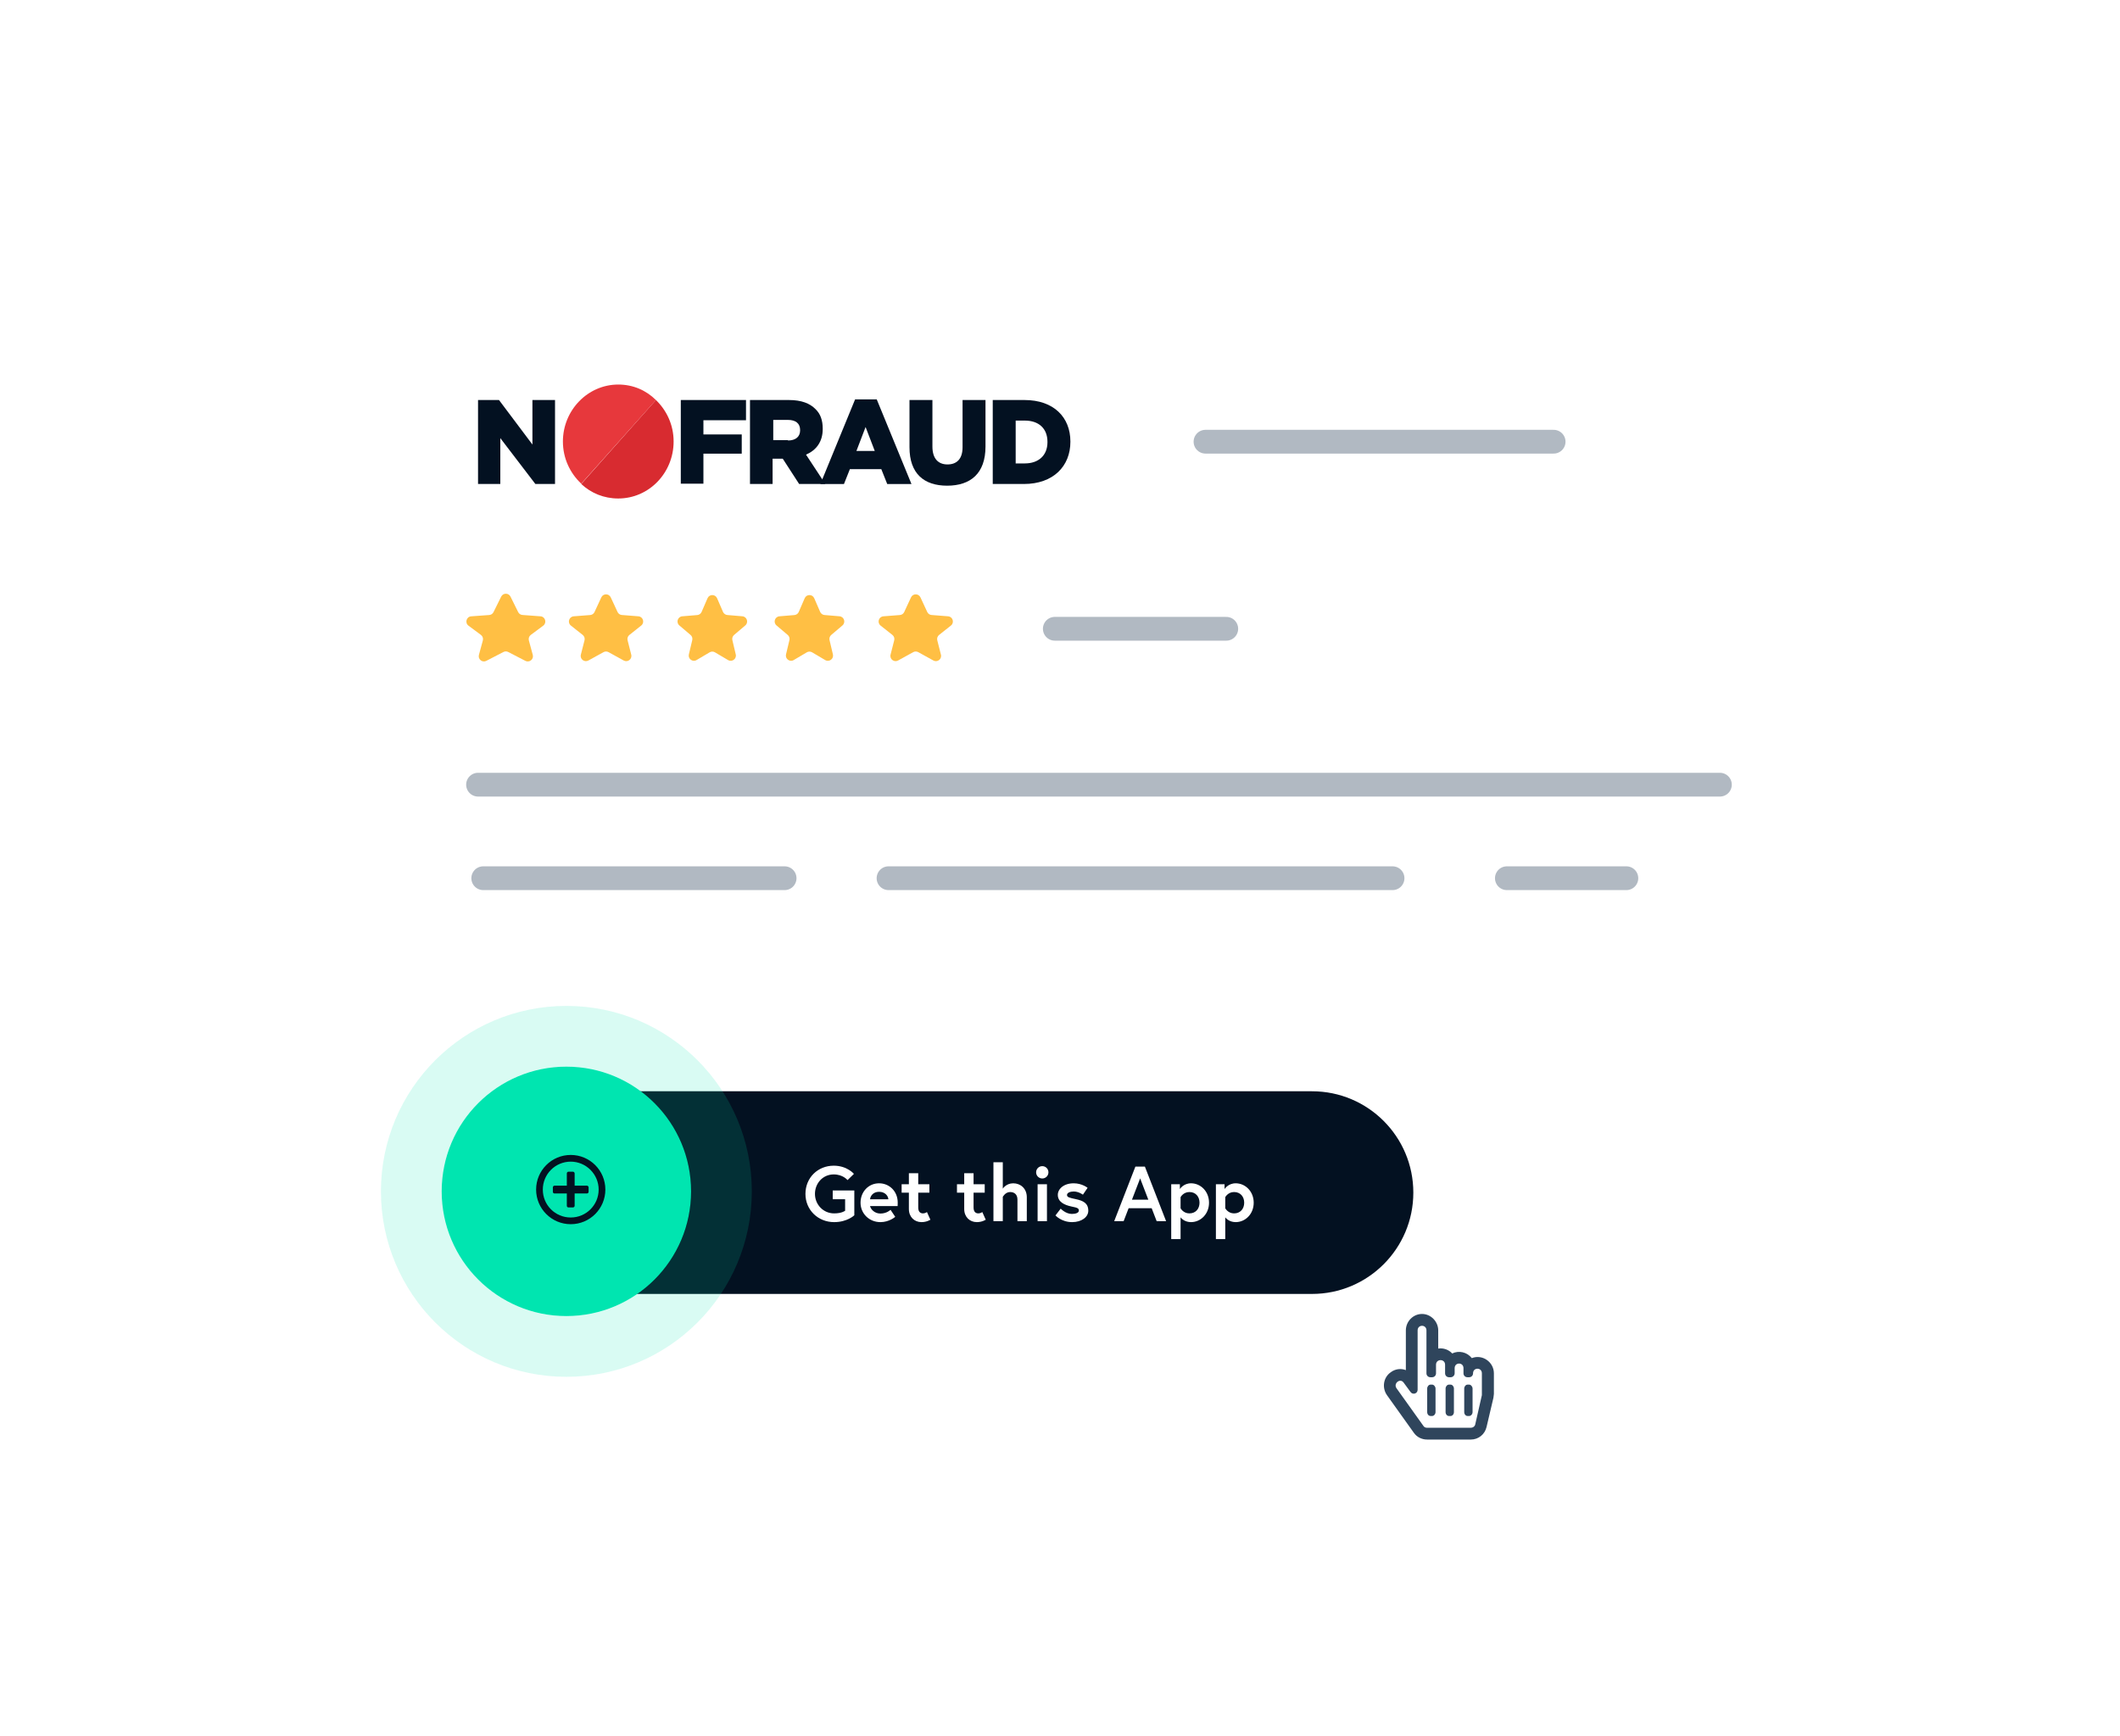 <svg fill="none" height="334" viewBox="0 0 408 334" width="408" xmlns="http://www.w3.org/2000/svg" xmlns:xlink="http://www.w3.org/1999/xlink"><filter id="a" color-interpolation-filters="sRGB" filterUnits="userSpaceOnUse" height="334" width="408" x="0" y="0"><feFlood flood-opacity="0" result="BackgroundImageFix"/><feColorMatrix in="SourceAlpha" result="hardAlpha" type="matrix" values="0 0 0 0 0 0 0 0 0 0 0 0 0 0 0 0 0 0 127 0"/><feMorphology in="SourceAlpha" operator="erode" radius="10" result="effect1_dropShadow_19_1169"/><feOffset dy="10"/><feGaussianBlur stdDeviation="25"/><feComposite in2="hardAlpha" operator="out"/><feColorMatrix type="matrix" values="0 0 0 0 0.011 0 0 0 0 0.069 0 0 0 0 0.138 0 0 0 0.15 0"/><feBlend in2="BackgroundImageFix" mode="normal" result="effect1_dropShadow_19_1169"/><feBlend in="SourceGraphic" in2="effect1_dropShadow_19_1169" mode="normal" result="shape"/></filter><g filter="url(#a)"><rect fill="#fff" height="254" rx="12.931" width="328" x="40" y="30"/></g><path d="m283.257 261.35c-.944-1.18-2.501-1.51-3.776-.896-.708-.756-1.699-1.086-2.69-.944v-3.493c0-1.699-1.416-3.163-3.115-3.163-1.747 0-3.116 1.464-3.116 3.163v7.646c-.944-.377-2.076-.236-2.926.425-1.416.991-1.699 2.974-.708 4.39l5.192 7.268c.566.803 1.51 1.275 2.549 1.275h8.401c1.464 0 2.691-.991 3.021-2.407l1.322-5.617c.047-.236.047-.472.094-.755v-3.965c0-2.171-2.218-3.729-4.248-2.927zm-13.121 4.72 1.321 1.794c.425.614 1.369.33 1.369-.425v-11.422c0-1.18 1.699-1.18 1.699 0v8.26c0 .425.331.755.755.755h.331c.425 0 .755-.33.755-.755v-1.652c0-1.18 1.746-1.18 1.746 0v1.652c0 .425.331.755.756.755h.33c.378 0 .755-.33.755-.755v-.991c0-1.18 1.699-1.18 1.699 0v.991c0 .425.331.755.756.755h.33c.425 0 .755-.33.755-.755 0-1.18 1.699-1.18 1.699 0v3.965.236l-1.274 5.616c-.094.425-.472.661-.85.661h-8.401c-.283 0-.567-.094-.708-.33l-5.192-7.269c-.661-.944.708-2.03 1.369-1.086zm4.531 5.664c0 .425.283.756.661.756h.283c.33 0 .661-.331.661-.756v-4.531c0-.377-.331-.755-.661-.755h-.283c-.378 0-.661.378-.661.755zm3.54 0c0 .425.283.756.661.756h.283c.377 0 .661-.331.661-.756v-4.531c0-.377-.284-.755-.661-.755h-.283c-.378 0-.661.378-.661.755zm3.587 0c0 .425.283.756.661.756h.283c.33 0 .661-.331.661-.756v-4.531c0-.377-.331-.755-.661-.755h-.283c-.378 0-.661.378-.661.755z" fill="#2f455c"/><path d="m104.544 120.401c.743-.553.401-1.732-.523-1.8l-3.475-.257c-.353-.026-.666-.236-.823-.553l-1.477-2.981c-.367-.742-1.425-.742-1.792 0l-1.478 2.988c-.157.317-.47.528-.824.554l-3.466.251c-.925.068-1.268 1.248-.523 1.801l2.393 1.776c.331.245.477.668.369 1.066l-.756 2.775c-.229.84.651 1.551 1.424 1.151l3.296-1.705c.288-.149.63-.149.919 0l3.3 1.707c.773.399 1.652-.31 1.425-1.15l-.753-2.78c-.107-.396.039-.818.369-1.063z" fill="#ffbf44"/><path d="m123.404 120.379c.712-.564.363-1.709-.542-1.78l-3.184-.251c-.36-.028-.677-.248-.829-.576l-1.309-2.818c-.358-.772-1.456-.772-1.814 0l-1.31 2.825c-.152.328-.47.548-.83.576l-3.174.246c-.907.071-1.257 1.217-.544 1.781l2.276 1.802c.31.245.446.649.349 1.032l-.706 2.762c-.216.849.685 1.546 1.452 1.123l2.911-1.605c.3-.165.665-.165.965 0l2.915 1.608c.766.422 1.667-.274 1.452-1.122l-.702-2.768c-.097-.381.039-.784.348-1.029z" fill="#ffbf44"/><path d="m143.433 120.355c.678-.576.323-1.684-.563-1.759l-2.891-.244c-.367-.031-.687-.261-.834-.598l-1.142-2.636c-.349-.803-1.488-.803-1.836 0l-1.143 2.642c-.147.339-.468.569-.835.6l-2.882.239c-.888.074-1.244 1.183-.564 1.759l2.159 1.832c.287.243.413.628.326.994l-.654 2.743c-.204.858.722 1.541 1.482 1.092l2.52-1.488c.313-.186.703-.186 1.017 0l2.524 1.491c.759.448 1.685-.234 1.481-1.092l-.65-2.747c-.087-.366.039-.749.325-.993z" fill="#ffbf44"/><path d="m162.132 120.355c.678-.576.323-1.684-.563-1.759l-2.891-.244c-.367-.031-.687-.261-.834-.598l-1.143-2.636c-.348-.803-1.487-.803-1.835 0l-1.144 2.642c-.146.339-.467.569-.835.6l-2.882.239c-.887.074-1.243 1.183-.564 1.759l2.16 1.832c.287.243.413.628.326.994l-.654 2.743c-.204.858.722 1.541 1.482 1.092l2.519-1.488c.314-.186.704-.186 1.018 0l2.523 1.491c.759.448 1.685-.234 1.482-1.092l-.65-2.747c-.087-.366.039-.749.325-.993z" fill="#ffbf44"/><path d="m183.007 120.379c.712-.564.363-1.709-.543-1.78l-3.184-.251c-.36-.028-.676-.248-.828-.576l-1.309-2.818c-.359-.772-1.456-.772-1.815 0l-1.31 2.825c-.152.328-.469.548-.83.576l-3.174.246c-.907.071-1.256 1.217-.543 1.781l2.276 1.802c.309.245.446.649.348 1.032l-.705 2.762c-.217.849.685 1.546 1.452 1.123l2.91-1.605c.301-.165.665-.165.966 0l2.914 1.608c.767.422 1.668-.274 1.453-1.122l-.703-2.768c-.097-.381.04-.784.348-1.029z" fill="#ffbf44"/><path d="m100 229.5c0-10.77 8.73-19.5 19.5-19.5h133c10.77 0 19.5 8.73 19.5 19.5 0 10.77-8.73 19.5-19.5 19.5h-133c-10.77 0-19.5-8.73-19.5-19.5z" fill="#031121"/><path d="m160.53 233.5c-2.115 0-3.69-1.725-3.69-3.75s1.5-3.75 3.615-3.75c1.785 0 2.655 1.095 2.655 1.095l1.23-1.2s-1.305-1.575-3.885-1.575c-3.075 0-5.445 2.325-5.445 5.43s2.445 5.43 5.52 5.43c2.55 0 3.885-1.32 3.885-1.32v-4.77h-4.155v1.68h2.385v2.22s-.615.51-2.115.51zm8.653-5.79c-2.055 0-3.57 1.65-3.57 3.735s1.665 3.735 3.825 3.735c1.725 0 2.85-1.02 2.85-1.02l-.9-1.35s-.705.72-1.95.72c-1.125 0-1.86-.81-1.995-1.44h5.31c.015-.27.015-.54.015-.675 0-2.19-1.635-3.705-3.585-3.705zm-1.74 3.075c.06-.63.585-1.44 1.74-1.44 1.185 0 1.755.825 1.785 1.44zm6.078-1.275h1.395v3.15c0 1.515 1.05 2.52 2.43 2.52 1.035 0 1.71-.465 1.71-.465l-.66-1.47s-.345.255-.75.255c-.48 0-.93-.255-.93-1.125v-2.865h2.145v-1.62h-2.145v-2.115h-1.8v2.115h-1.395zm10.65 0h1.395v3.15c0 1.515 1.05 2.52 2.43 2.52 1.035 0 1.71-.465 1.71-.465l-.66-1.47s-.345.255-.75.255c-.48 0-.93-.255-.93-1.125v-2.865h2.145v-1.62h-2.145v-2.115h-1.8v2.115h-1.395zm10.83-1.8c-1.38 0-2.01 1.035-2.01 1.035v-5.085h-1.8v11.34h1.8v-4.68s.48-.93 1.41-.93c.78 0 1.41.435 1.41 1.455v4.155h1.8v-4.605c0-1.71-1.23-2.685-2.61-2.685zm4.688 7.29h1.8v-7.11h-1.8zm-.285-9.405c0 .66.525 1.185 1.185 1.185s1.185-.525 1.185-1.185-.525-1.185-1.185-1.185-1.185.525-1.185 1.185zm3.725 8.295s1.125 1.29 3.21 1.29c1.815 0 3.105-.975 3.105-2.19 0-1.47-1.005-1.935-2.415-2.235-1.2-.255-1.68-.36-1.68-.795s.615-.675 1.29-.675c.96 0 1.77.615 1.77.615l.9-1.32s-1.065-.87-2.67-.87c-1.95 0-3.06 1.11-3.06 2.22 0 1.35 1.23 1.95 2.64 2.25 1.08.225 1.41.315 1.41.78 0 .435-.615.645-1.35.645-1.2 0-2.145-1.02-2.145-1.02zm11.3 1.11h1.815l.96-2.49h4.44l.96 2.49h1.815l-4.08-10.5h-1.83zm4.995-8.235 1.575 4.095h-3.15zm5.981 1.125v10.56h1.8v-4.185c.24.3.885.915 2.01.915 1.845 0 3.465-1.545 3.465-3.735s-1.62-3.735-3.465-3.735c-1.47 0-2.145 1.11-2.145 1.11v-.93zm1.8 2.49s.51-.99 1.695-.99c1.215 0 1.95.885 1.95 2.055s-.735 2.055-1.95 2.055c-1.185 0-1.695-.99-1.695-.99zm6.799-2.49v10.56h1.8v-4.185c.24.3.885.915 2.01.915 1.845 0 3.465-1.545 3.465-3.735s-1.62-3.735-3.465-3.735c-1.47 0-2.145 1.11-2.145 1.11v-.93zm1.8 2.49s.51-.99 1.695-.99c1.215 0 1.95.885 1.95 2.055s-.735 2.055-1.95 2.055c-1.185 0-1.695-.99-1.695-.99z" fill="#fff"/><path d="m331 151h-239" stroke="#b1b9c2" stroke-linecap="round" stroke-linejoin="round" stroke-miterlimit="10" stroke-width="4.574"/><path d="m151 169h-58" stroke="#b1b9c2" stroke-linecap="round" stroke-linejoin="round" stroke-miterlimit="10" stroke-width="4.574"/><path d="m299 85h-67" stroke="#b1b9c2" stroke-linecap="round" stroke-linejoin="round" stroke-miterlimit="10" stroke-width="4.574"/><path d="m236 121h-33" stroke="#b1b9c2" stroke-linecap="round" stroke-linejoin="round" stroke-miterlimit="10" stroke-width="4.574"/><path d="m268 169h-97" stroke="#b1b9c2" stroke-linecap="round" stroke-linejoin="round" stroke-miterlimit="10" stroke-width="4.574"/><path d="m313 169h-23" stroke="#b1b9c2" stroke-linecap="round" stroke-linejoin="round" stroke-miterlimit="10" stroke-width="4.574"/><path d="m129.639 84.961c0 6.035-4.729 10.967-10.655 10.967-2.775 0-5.234-1.038-7.125-2.791l14.375-16.159c2.081 2.012 3.405 4.802 3.405 7.982z" fill="#d82b30"/><path d="m126.24 76.985-14.376 16.094c-2.144-2.012-3.531-4.867-3.531-8.112 0-6.035 4.792-10.967 10.656-10.967 2.837 0 5.359 1.103 7.251 2.985z" fill="#e7383c"/><g fill="#031121"><path d="m92 76.979h4.035l6.432 8.566v-8.566h4.35v16.159h-3.783l-6.747-8.826v8.826h-4.287z"/><path d="m131.022 76.979h12.547v3.894h-8.196v2.726h7.377v3.699h-7.377v5.776h-4.351z"/><path d="m144.401 76.979h7.44c2.396 0 4.035.649 5.107 1.752.946.908 1.387 2.142 1.387 3.764v.065c0 2.466-1.261 4.088-3.215 4.932l3.72 5.646h-5.044l-3.153-4.867h-.063-1.892v4.867h-4.35v-16.159zm7.251 7.787c1.45 0 2.333-.714 2.333-1.947v-.065c0-1.298-.883-1.947-2.333-1.947h-2.837v3.894h2.837z"/><path d="m164.568 76.852h4.161l6.684 16.289h-4.666l-1.135-2.855h-6.053l-1.135 2.855h-4.54zm3.783 9.929-1.766-4.608-1.765 4.608z"/><path d="m175.034 86.064v-9.085h4.413v8.956c0 2.336 1.135 3.439 2.901 3.439 1.765 0 2.9-1.038 2.9-3.31v-9.085h4.414v8.956c0 5.192-2.901 7.528-7.377 7.528-4.477 0-7.251-2.336-7.251-7.398z"/><path d="m191.12 76.979h6.053c5.611 0 8.827 3.31 8.827 7.982v.065c0 4.673-3.279 8.112-8.953 8.112h-5.99v-16.159zm6.116 12.2c2.585 0 4.35-1.493 4.35-4.088v-.065c0-2.596-1.702-4.088-4.35-4.088h-1.766v8.242z"/></g><circle cx="109" cy="229.261" fill="#00e5b0" r="24"/><circle cx="109" cy="229.261" r="29.844" stroke="#00e5b0" stroke-opacity=".15" stroke-width="11.687"/><path d="m113.279 228.487c0-.161-.161-.322-.323-.322h-2.364v-2.365c0-.161-.161-.322-.323-.322h-.859c-.189 0-.323.161-.323.322v2.365h-2.364c-.188 0-.323.161-.323.322v.86c0 .188.135.322.323.322h2.364v2.365c0 .188.134.322.323.322h.859c.162 0 .323-.134.323-.322v-2.365h2.364c.162 0 .323-.134.323-.322zm3.224.43c0-3.681-2.982-6.664-6.663-6.664-3.682 0-6.664 2.983-6.664 6.664s2.982 6.664 6.664 6.664c3.681 0 6.663-2.983 6.663-6.664zm-1.29 0c0 2.983-2.418 5.374-5.373 5.374-2.983 0-5.374-2.391-5.374-5.374 0-2.956 2.391-5.374 5.374-5.374 2.955 0 5.373 2.418 5.373 5.374z" fill="#031121"/></svg>